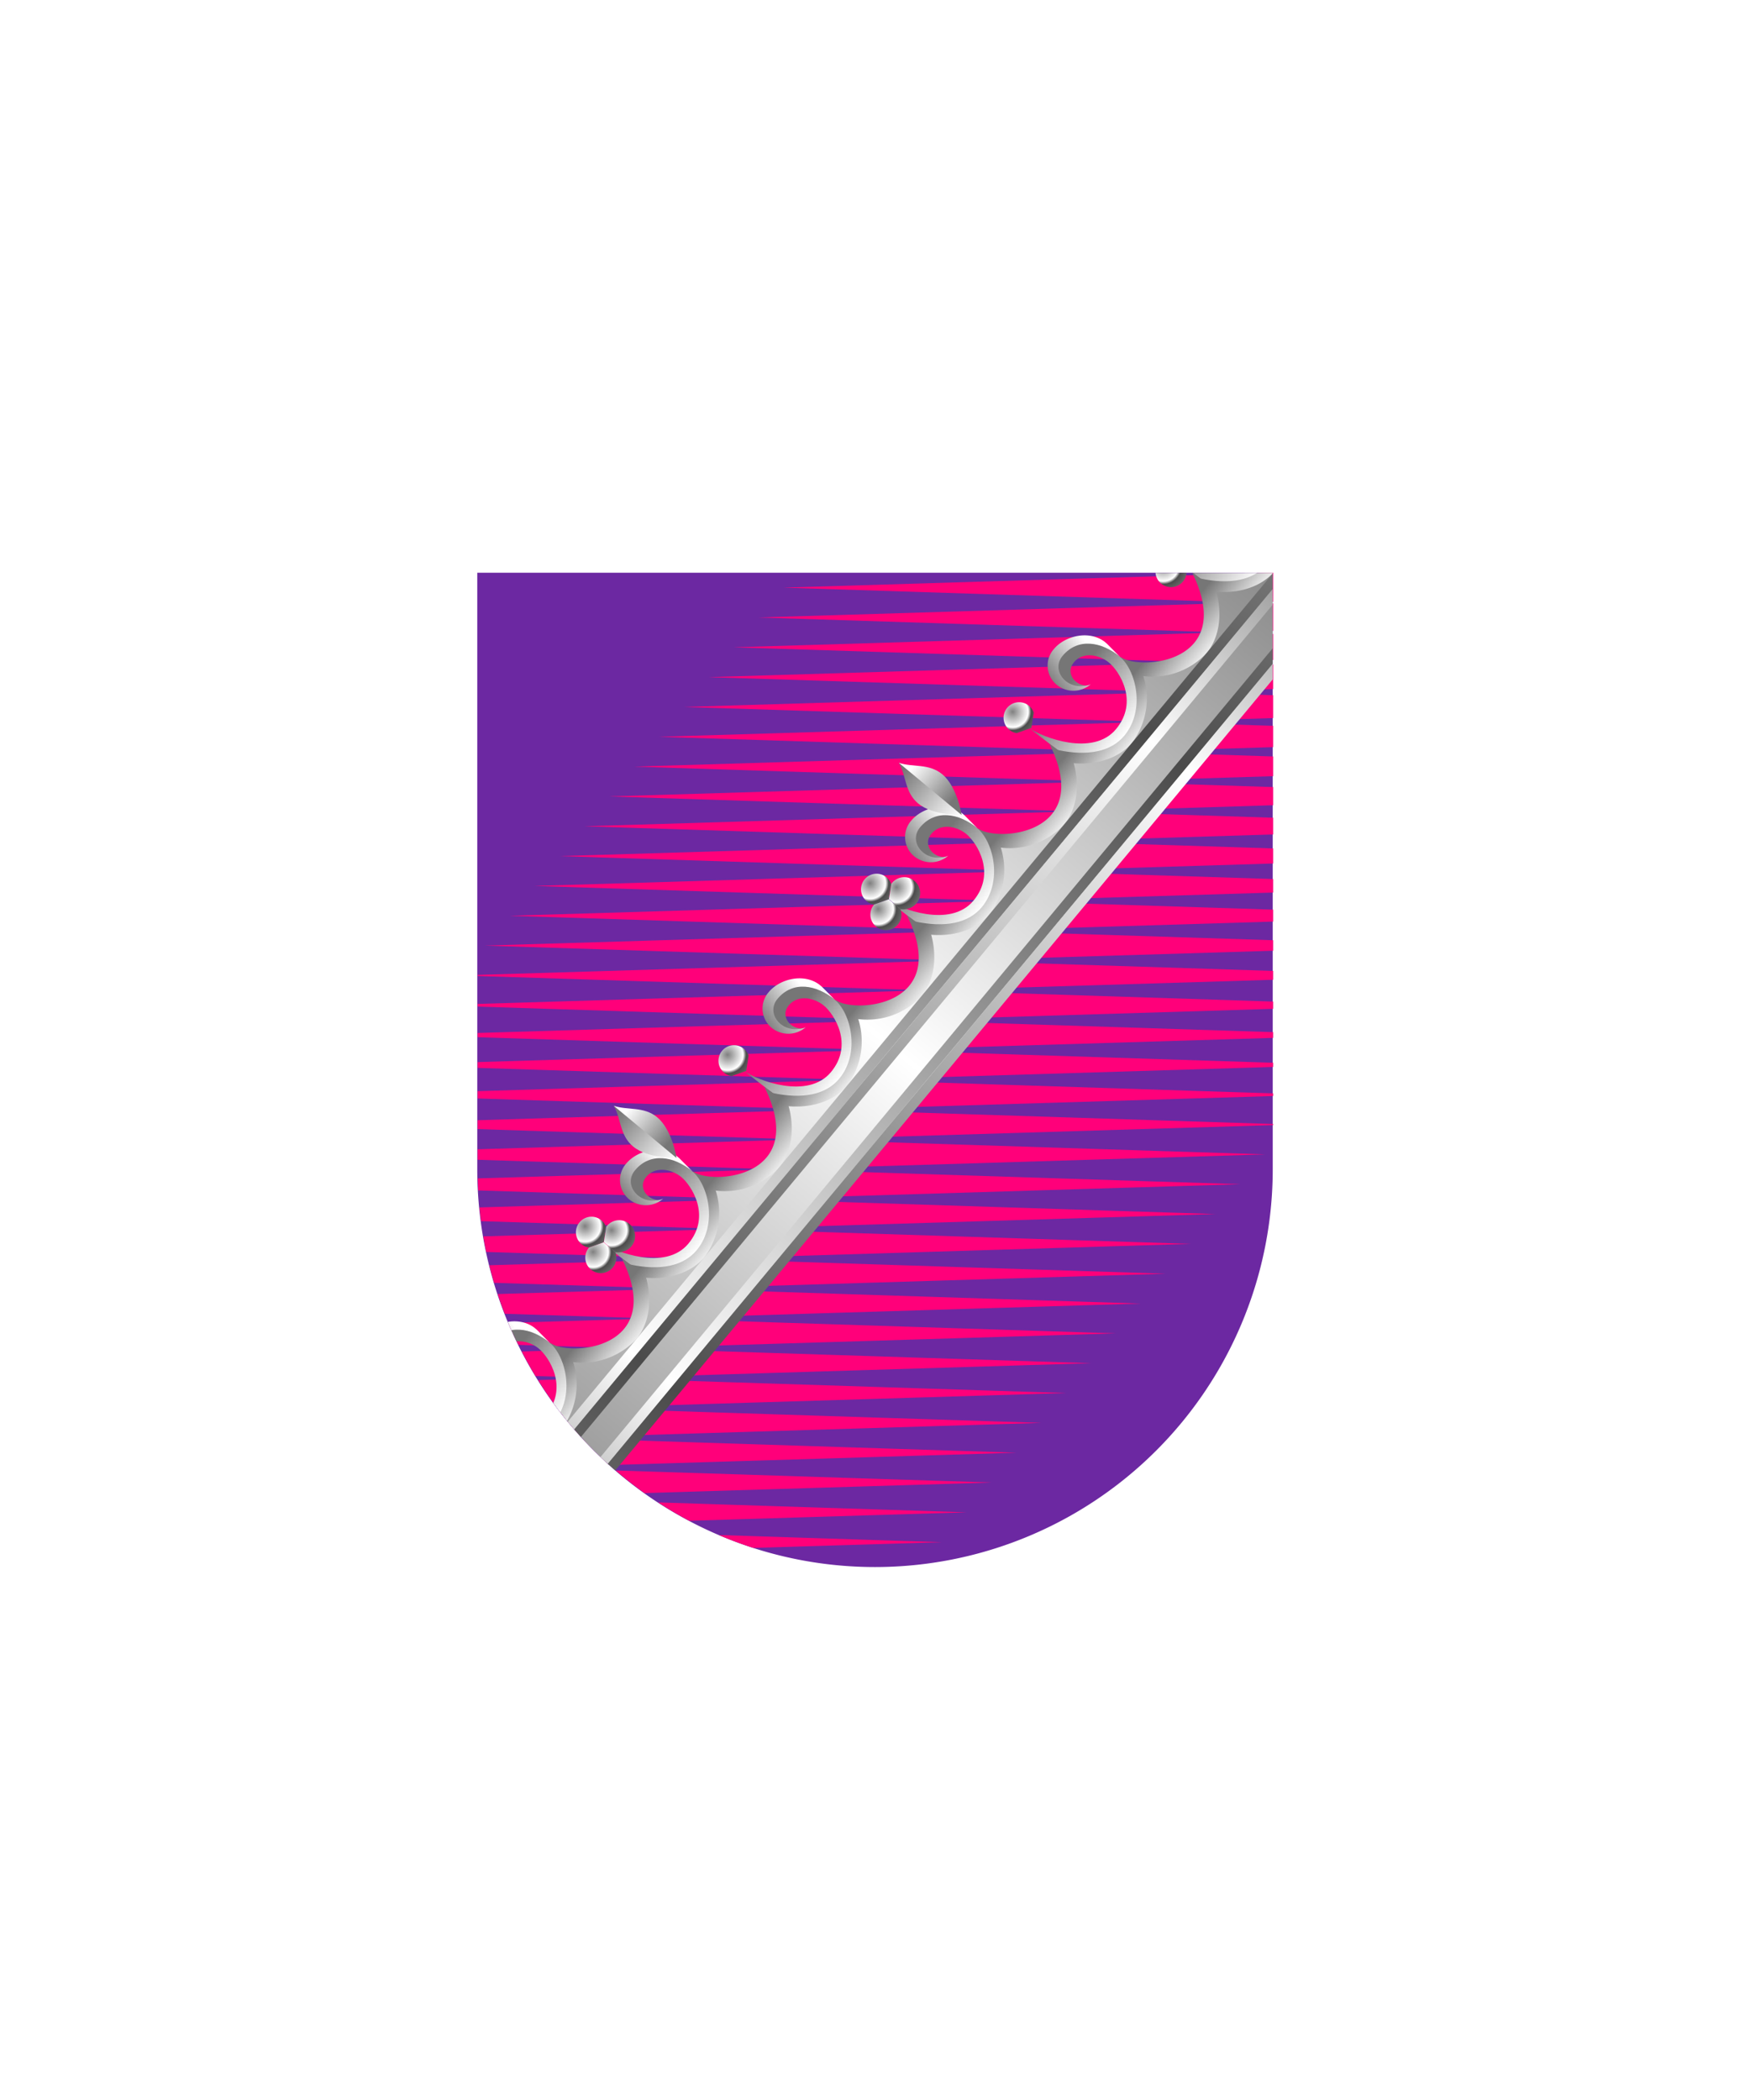 <svg xmlns="http://www.w3.org/2000/svg" xmlns:xlink="http://www.w3.org/1999/xlink" viewBox="0 0 220 264"><path d="M60 72v75a50 50 0 0 0 50 50 50 50 0 0 0 50-50V72Z" fill="#6c28a2"/><path d="M98.482 73.875 160.046 72v3.655l-3.127.095 3.127.1v3.459l-6.255.191 6.255.2v3.264l-9.383.286 9.383.3v3.068L147.535 87l12.511.4v2.872l-15.639.477 15.639.5v2.676l-18.767.572 18.767.6v2.481l-21.895.667 21.895.7v2.285l-25.023.77-58.436-1.875 61.564-1.875-58.436-1.874L141.28 94.5l-58.436-1.874 61.564-1.876-58.437-1.874L147.534 87 89.1 85.126l61.564-1.876-58.438-1.874L153.79 79.5l-58.436-1.874 61.564-1.876-58.436-1.875Zm-38.435 60.373 46.825 1.5-46.825 1.427v.921l43.7 1.4-43.7 1.331v1.118l40.569 1.3-40.569 1.236v1.319l37.441 1.2-37.413 1.14c.012.505.016 1.011.042 1.512l34.243 1.1-34.08 1.038c.055.579.128 1.153.2 1.726l30.75.986-30.465.928c.111.656.23 1.31.366 1.957l26.97.865-26.584.81c.184.743.387 1.478.6 2.207l22.86.731 61.564-1.875-58.436-1.875 61.564-1.876-58.436-1.874 61.564-1.876-58.436-1.874 61.564-1.876L97.489 147l61.564-1.876-58.437-1.874 59.43-1.811v-.133l-56.3-1.806 56.3-1.715v-.329l-53.174-1.706 53.174-1.619v-.525L110 132l-49.953 1.521v.727Zm3.415 30.912 18.387.59-17.939.55c.394.939.816 1.863 1.266 2.77l13.545.434-13.118.4a50.451 50.451 0 0 0 1.72 3.085l8.27.265-7.945.242a49.66 49.66 0 0 0 2.336 3.429l2.481.079-2.362.072a53.122 53.122 0 0 0 2.95 3.565l57.849-1.763L72.465 177l61.565-1.876-58.437-1.874 61.565-1.876-58.437-1.874 61.564-1.876-58.436-1.874 61.564-1.875L84.977 162l-22.407.682c.276.837.574 1.663.892 2.478Zm68.438-59.41-61.564 1.876 58.436 1.874-61.572 1.876 58.436 1.874-61.564 1.876 58.44 1.874-61.565 1.876 58.437 1.874-59.337 1.808v.139l56.209 1.8-56.209 1.712v.335l53.081 1.7-53.08 1.617v.53L110 132l50.046-1.524v-.721l-46.918-1.5 46.918-1.429v-.916l-43.79-1.405 43.79-1.334v-1.112l-40.662-1.3 40.662-1.239v-1.32l-37.534-1.2 37.534-1.144v-1.5l-34.406-1.1 34.406-1.048v-1.7l-31.278-1 31.278-.953v-1.894l-28.15-.9 28.15-.857V102.8l-25.023-.8-61.564 1.875 58.441 1.875Zm-58.619 75.126a50.5 50.5 0 0 0 3.345 3.306l51.148-1.558-54.493-1.748Zm4.126 3.983c1.161 1 2.368 1.948 3.62 2.844l43.619-1.329-47.239-1.515Zm40.982 9.017-28.013-.9a48.579 48.579 0 0 0 4.342 1.619l23.671-.719Zm-35.642-5a50.677 50.677 0 0 0 3.9 2.306l34.87-1.062-38.77-1.244Z" fill="#ff007a"/><defs><linearGradient gradientUnits="userSpaceOnUse" id="h72-a" x1="7.19" x2="7.19" y1="15.92" y2="9.68"><stop offset="0" stop-color="#fff"/><stop offset="1" stop-color="#767676"/></linearGradient><linearGradient id="h72-c" x1="1.92" x2="8.53" xlink:href="#h72-a" y1="3.97" y2="2.17"/><linearGradient gradientTransform="matrix(-1 0 0 1 16876.64 0)" id="h72-d" x1="16869.34" x2="16869.34" xlink:href="#h72-a" y1="13.79" y2="4.25"/><linearGradient id="h72-e" x1="3.22" x2="3.22" xlink:href="#h72-a" y1="10.17" y2=".97"/><linearGradient id="h72-f" x1="1.19" x2="1.19" xlink:href="#h72-a" y1="1.65" y2="8.28"/><linearGradient gradientUnits="userSpaceOnUse" id="h72-l" x1="2.38" x2="170.38" y1="22.2" y2="22.2"><stop offset="0" stop-color="gray"/><stop offset=".5" stop-color="#fff"/><stop offset="1" stop-color="gray"/></linearGradient><linearGradient gradientUnits="userSpaceOnUse" id="h72-b" x1="2.38" x2="170.38" y1="21.54" y2="21.54"><stop offset="0" stop-color="gray"/><stop offset=".2" stop-color="#4b4b4b"/><stop offset=".8" stop-color="#fff"/><stop offset="1" stop-color="gray"/></linearGradient><linearGradient id="h72-n" x1="170.38" x2="2.38" xlink:href="#h72-b" y1="22.79" y2="22.79"/><linearGradient id="h72-o" x1="2.38" x2="170.38" xlink:href="#h72-b" y1="27.54" y2="27.54"/><linearGradient id="h72-p" x1="170.38" x2="2.38" xlink:href="#h72-b" y1="28.79" y2="28.79"/><symbol id="h72-g" viewBox="0 0 14.38 15.07"><path d="m14.13 7.18.25 3.65c-1.79 2.7-4.39 4.24-6.86 4.24A9.28 9.28 0 0 1 0 10.48 14.93 14.93 0 0 1 .22 7c0 2.81 8.66 12 13.91.18Z" fill="url(#h72-a)"/><path d="M4.48 2.05c-3 0-4.26 3-4.26 5L0 4.68C-.14 2.05 2.49 0 4.79 0A3.13 3.13 0 0 1 8 3.14a3.32 3.32 0 0 1-2.8 3.25 1.32 1.32 0 0 0 .34-.2 2.31 2.31 0 0 0-1.06-4.14Z" fill="url(#h72-c)"/><path d="M14.22 8.46c-1.79 3.45-4.15 5.3-6.72 5.3C3.28 13.76.22 9.61.22 7c0-3 1.52-5.61 4.51-5.61 2.44 0 3 3.31.83 4.76C6.55 5.38 6.39 3 4.44 3 2.68 3 1.66 4.82 1.66 6.43s1.31 6 5.86 6S14.21 6 14.38 4Z" fill="url(#h72-d)"/></symbol><symbol id="h72-k" viewBox="0 0 4.76 10.27"><path d="m2.38 0-.71 5.58.71 4.68S4.76 7.6 4.76 5.13C4.76 2.92 3 1.72 2.38 0Z" fill="url(#h72-e)"/><path d="M2.38 0v10.26S0 7.6 0 5.13C0 2.92 1.73 1.72 2.38 0Z" fill="url(#h72-f)"/></symbol><symbol id="h72-m" viewBox="0 0 30.59 20.91"><use height="15.07" transform="translate(2.18 5.84)" width="14.38" xlink:href="#h72-g"/><use height="15.07" transform="matrix(-1 0 0 1 30.59 5.84)" width="14.38" xlink:href="#h72-g"/><path d="M14.71 9a1.84 1.84 0 0 1-.28-1 1.95 1.95 0 1 1 3.9 0 1.92 1.92 0 0 1-.27 1l-1.68 1Z" fill="url(#h72-h)"/><path d="M16.38 11.9a1.91 1.91 0 0 1-.71.73 2 2 0 1 1-1-3.64l1.67 1Z" fill="url(#h72-i)"/><path d="M16.38 11.9a1.95 1.95 0 1 0 2.67-2.65 2 2 0 0 0-1-.26l-1.68 1Z" fill="url(#h72-j)"/><use height="10.26" width="4.76" xlink:href="#h72-k"/></symbol><symbol id="h72-r" viewBox="0 0 170.59 29.41"><path d="M170.38 15.48c0 1.77-3.06 4.64-7.28 4.64a8.37 8.37 0 0 1-6.72-3.66 8.37 8.37 0 0 1-6.72 3.66c-4.22 0-7.28-2.87-7.28-4.64 0 1.77-3.06 4.64-7.28 4.64a8.37 8.37 0 0 1-6.72-3.66 8.37 8.37 0 0 1-6.72 3.66c-4.22 0-7.28-2.87-7.28-4.64 0 1.77-3.06 4.64-7.28 4.64a8.37 8.37 0 0 1-6.72-3.66 8.37 8.37 0 0 1-6.72 3.66c-4.22 0-7.28-2.87-7.28-4.64 0 1.77-3.06 4.64-7.28 4.64a8.37 8.37 0 0 1-6.72-3.66 8.37 8.37 0 0 1-6.72 3.66c-4.22 0-7.28-2.87-7.28-4.64 0 1.77-3.06 4.64-7.28 4.64a8.37 8.37 0 0 1-6.72-3.66 8.37 8.37 0 0 1-6.72 3.66c-4.22 0-7.28-2.87-7.28-4.64 0 1.77-3.06 4.64-7.28 4.64a8.37 8.37 0 0 1-6.72-3.66 8.37 8.37 0 0 1-6.72 3.66c-4.22 0-7.28-2.87-7.28-4.64v13.43h168Z" fill="url(#h72-l)"/><use height="20.91" width="30.59" xlink:href="#h72-m"/><use height="20.91" transform="translate(28)" width="30.59" xlink:href="#h72-m"/><use height="20.91" transform="translate(56)" width="30.59" xlink:href="#h72-m"/><use height="20.91" transform="translate(84)" width="30.59" xlink:href="#h72-m"/><use height="20.91" transform="translate(112)" width="30.59" xlink:href="#h72-m"/><use height="20.91" transform="translate(140)" width="30.59" xlink:href="#h72-m"/><path d="M2.38 20.91h168v1.25h-168z" fill="url(#h72-b)"/><path d="M2.38 22.16h168v1.25h-168z" fill="url(#h72-n)"/><path d="M2.38 26.91h168v1.25h-168z" fill="url(#h72-o)"/><path d="M2.38 28.16h168v1.25h-168z" fill="url(#h72-p)"/></symbol><radialGradient cx="16876" cy="6.84" gradientTransform="matrix(-1 0 0 1 16892.38 0)" gradientUnits="userSpaceOnUse" id="h72-h" r="3.9"><stop offset="0" stop-color="gray"/><stop offset=".5" stop-color="#fff"/><stop offset=".6" stop-color="#4b4b4b"/><stop offset="1" stop-color="gray"/></radialGradient><radialGradient cx="87.51" cy="9.77" gradientTransform="translate(-72.94)" id="h72-i" r="3.83" xlink:href="#h72-h"/><radialGradient cx="16497.6" cy="9.77" gradientTransform="matrix(-1 0 0 1 16515.8 0)" id="h72-j" r="3.83" xlink:href="#h72-h"/><clipPath id="h72-q"><path d="M160 72v75a50 50 0 0 1-100 0V72Z" fill="none"/></clipPath><filter id="h72-s"><feDropShadow dx=".5" dy="1.5" stdDeviation="0"/></filter></defs><g clip-path="url(#h72-q)"><use filter="url(#h72-s)" height="29.41" transform="matrix(-.64 .77 .77 .64 150.36 50.94)" width="170.59" xlink:href="#h72-r"/></g></svg>